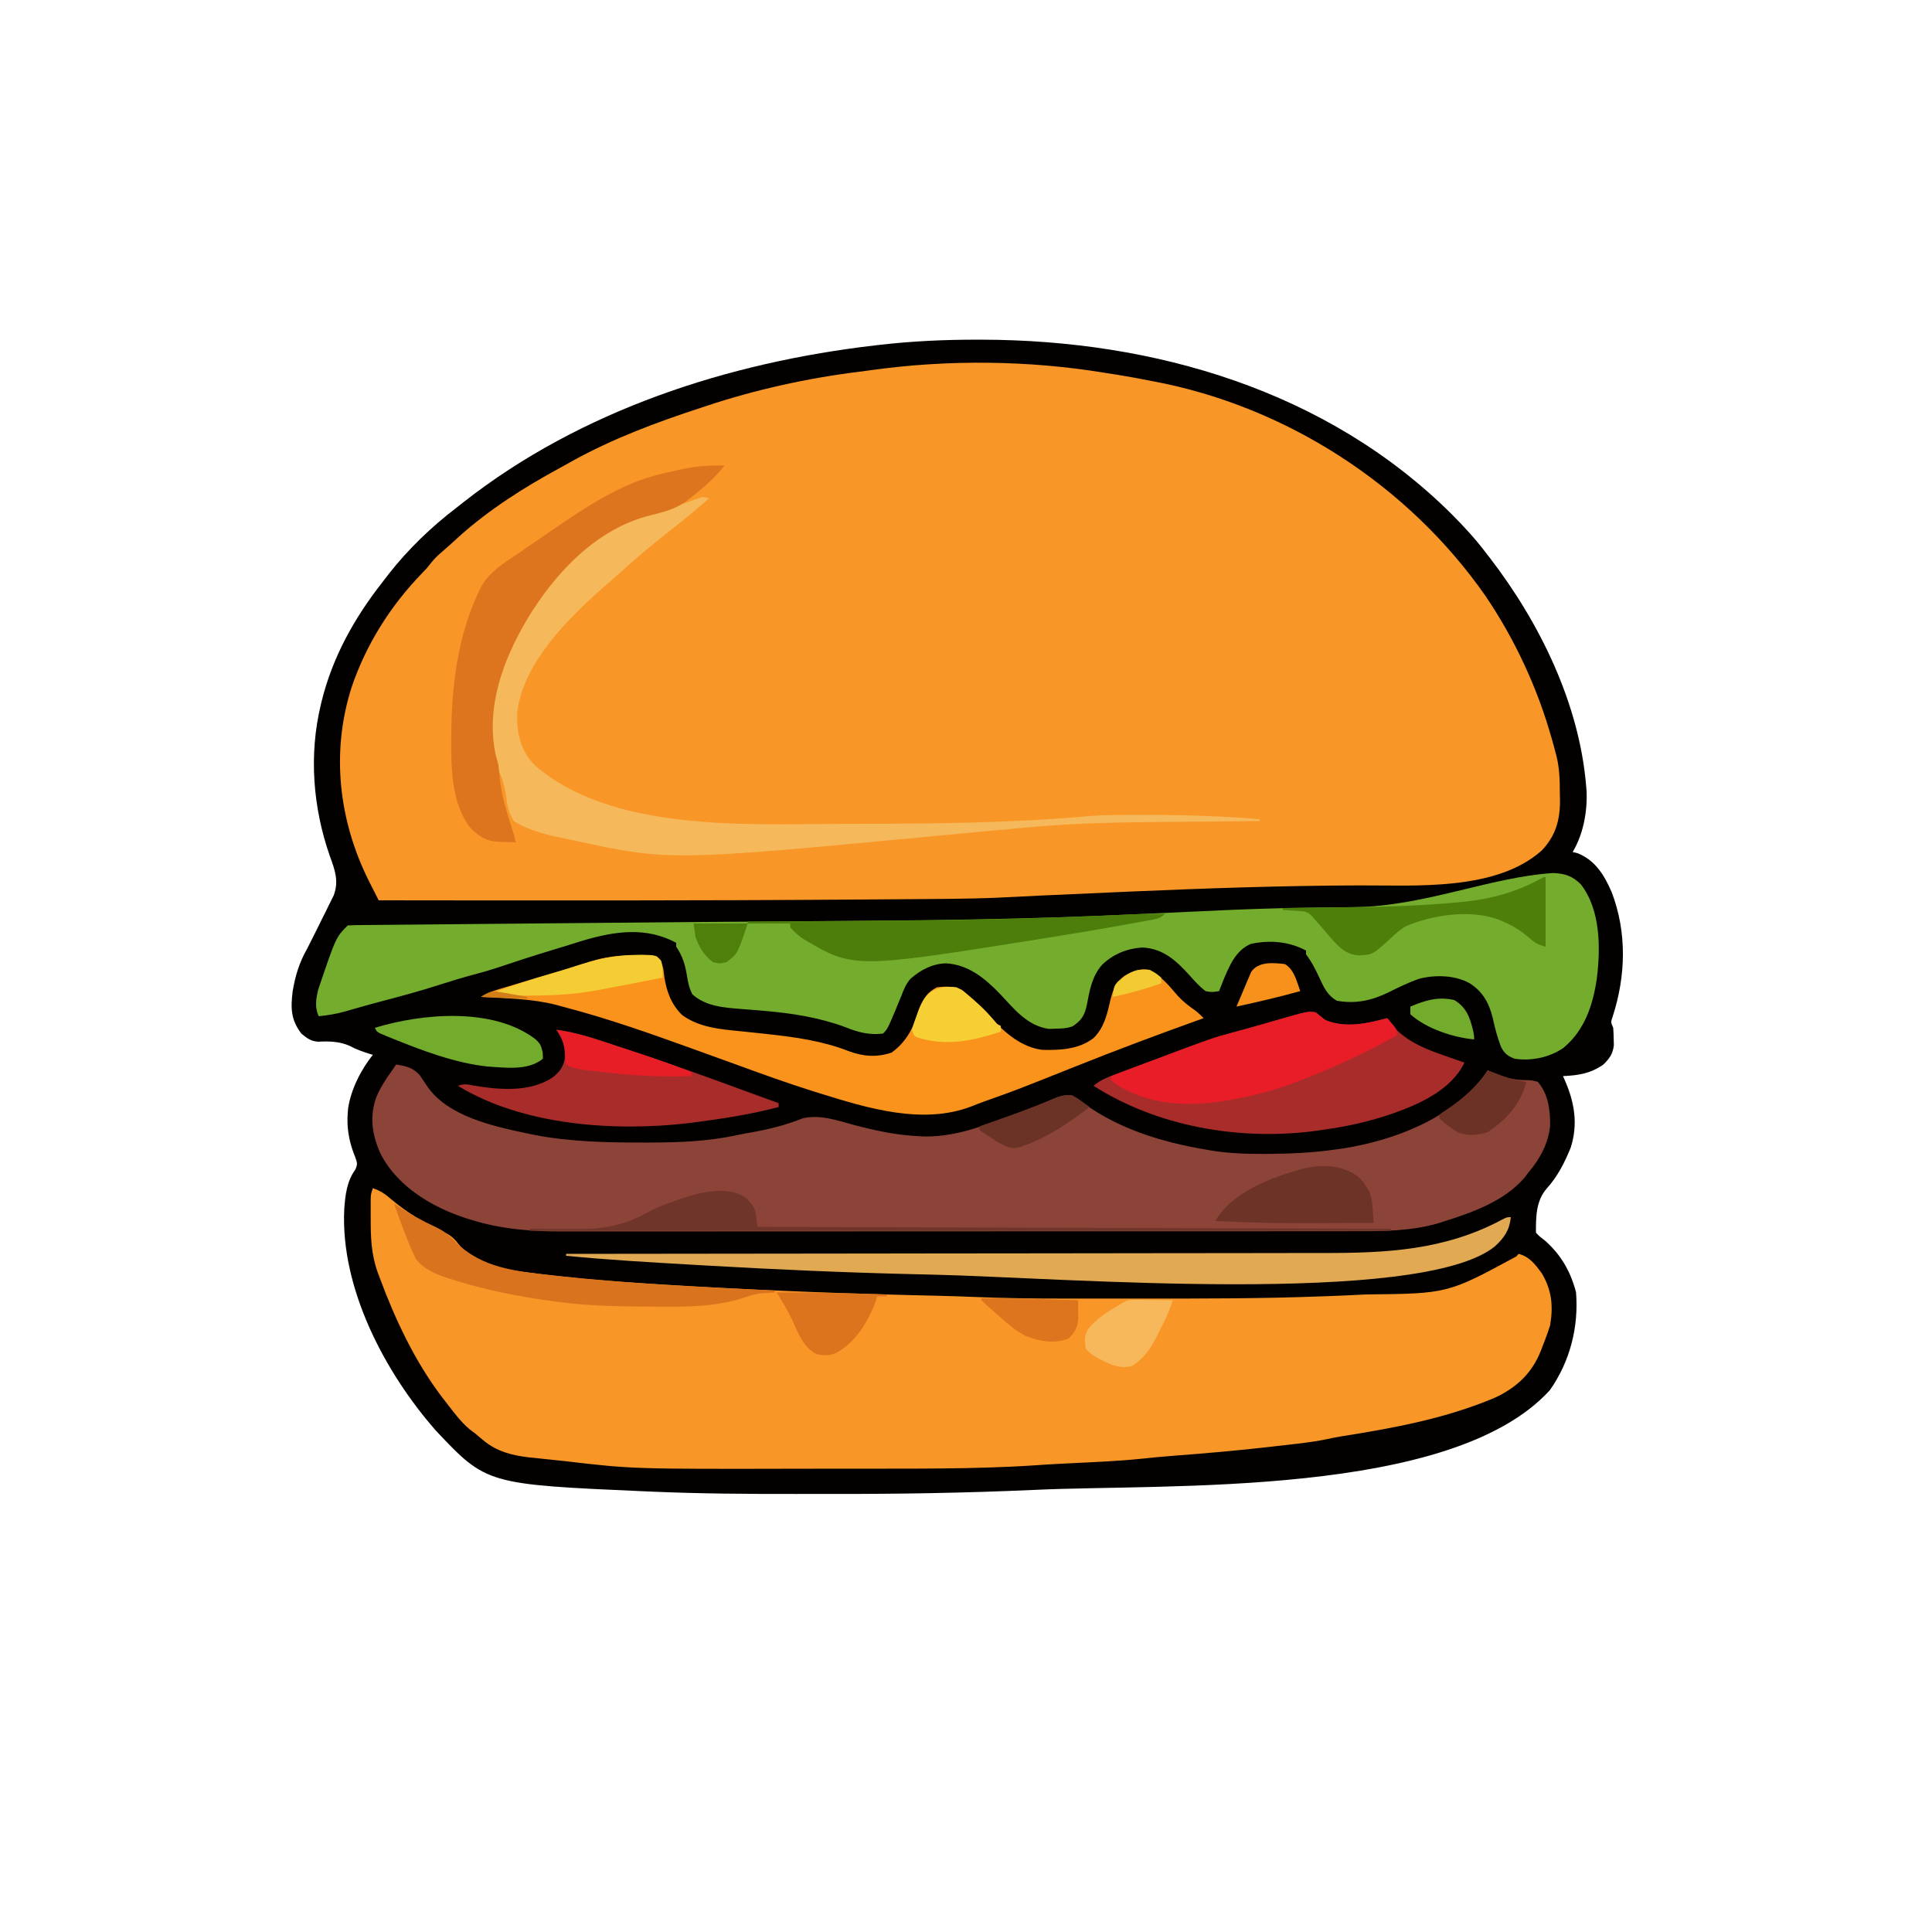 <?xml version="1.0" encoding="UTF-8"?>
<svg version="1.1" xmlns="http://www.w3.org/2000/svg" width="1000" height="1000">
<path d="M0 0 C0.794 0.001 1.587 0.001 2.405 0.002 C91.64 0.184 181.127 26.306 245.5 90.25 C251.822 96.608 257.777 103.028 263.188 110.188 C263.918 111.125 264.649 112.062 265.402 113.027 C291.235 146.632 311.723 188.559 315.188 231.188 C315.26 232.061 315.332 232.935 315.406 233.836 C315.827 244.391 313.661 256.127 308.188 265.188 C309.456 265.497 309.456 265.497 310.75 265.812 C319.919 269.48 324.559 277.146 328.379 285.926 C336.371 306.777 335.742 329.368 328.895 350.395 C327.906 353.243 327.906 353.243 329.188 356.188 C329.332 358.142 329.408 360.103 329.438 362.062 C329.463 363.091 329.489 364.12 329.516 365.18 C329.024 369.688 327.185 372.245 323.938 375.312 C317.153 379.938 311.268 380.764 303.188 381.188 C303.712 382.365 303.712 382.365 304.246 383.566 C309.202 395.008 311.032 406.113 307.188 418.188 C304.051 425.905 300.424 433.107 294.812 439.312 C289.166 445.822 289.188 453.9 289.188 462.188 C290.928 464.078 290.928 464.078 293.25 465.812 C301.9 473.157 307.085 482.128 309.938 493.062 C311.376 511.049 306.852 528.865 296.383 543.754 C245.55 599.496 98.518 592.125 29.951 595.339 C-5.115 596.92 -40.144 597.512 -75.243 597.448 C-81.572 597.437 -87.901 597.444 -94.23 597.455 C-118.925 597.493 -143.586 597.317 -168.262 596.262 C-169.226 596.22 -170.19 596.179 -171.184 596.137 C-253.968 592.497 -253.968 592.497 -280.25 564.625 C-306.737 534.407 -329.639 490.881 -327.625 450.062 C-327.125 442.849 -326.295 435.58 -321.938 429.625 C-320.561 426.643 -320.953 426.019 -322 423 C-322.299 422.224 -322.598 421.448 -322.906 420.648 C-325.319 414.098 -326.401 407.145 -325.812 400.188 C-325.756 399.476 -325.699 398.764 -325.641 398.031 C-324.288 388.366 -318.988 377.737 -312.812 370.188 C-313.393 370.006 -313.973 369.824 -314.57 369.637 C-318.153 368.484 -321.446 367.39 -324.75 365.562 C-329.923 363.24 -335.445 363.051 -341.062 363.375 C-344.96 363.109 -346.826 361.655 -349.812 359.188 C-355.3 352.069 -355.394 345.947 -354.332 337.258 C-352.948 329.086 -350.922 322.44 -346.812 315.188 C-345.494 312.638 -344.215 310.07 -342.938 307.5 C-342.431 306.481 -342.431 306.481 -341.913 305.442 C-341.224 304.054 -340.536 302.665 -339.849 301.276 C-339.159 299.887 -338.466 298.5 -337.769 297.114 C-336.769 295.124 -335.789 293.126 -334.812 291.125 C-334.235 289.958 -333.658 288.792 -333.062 287.59 C-330.305 280.085 -332.522 274.337 -335.125 267.188 C-343.821 242.272 -345.987 214.996 -339.812 189.188 C-339.646 188.489 -339.48 187.79 -339.309 187.071 C-333.687 164.371 -322.545 144.284 -308.213 125.979 C-307.009 124.439 -305.823 122.885 -304.641 121.328 C-294.674 108.58 -282.65 96.997 -269.812 87.188 C-268.528 86.175 -267.244 85.162 -265.961 84.148 C-205.13 36.432 -128.762 11.748 -52.688 2.938 C-51.974 2.854 -51.26 2.771 -50.525 2.685 C-33.709 0.751 -16.922 -0.024 0 0 Z " fill="#020100" transform="translate(505.812,175.812)"/>
<path d="M0 0 C2.184 0.339 4.367 0.677 6.551 1.016 C12.058 1.897 17.529 2.917 23 4 C24.028 4.192 24.028 4.192 25.077 4.387 C93.931 17.383 156.959 58.202 196.859 115.417 C212.017 137.725 223.819 163.153 231.125 189.125 C231.437 190.221 231.749 191.316 232.07 192.445 C232.377 193.618 232.684 194.791 233 196 C233.181 196.653 233.362 197.305 233.548 197.978 C235.238 204.616 235.367 211.112 235.375 217.938 C235.399 219.053 235.424 220.169 235.449 221.318 C235.485 231.528 233.168 239.688 226.027 247.191 C202.413 268.258 161.092 265.197 131.756 265.285 C91.965 265.406 52.248 266.767 12.5 268.5 C11.188 268.557 9.876 268.614 8.525 268.673 C-4.697 269.249 -17.918 269.836 -31.139 270.443 C-32.164 270.49 -33.19 270.537 -34.247 270.585 C-38.86 270.798 -43.472 271.021 -48.083 271.283 C-61.717 272.049 -75.334 272.221 -88.988 272.316 C-91.577 272.337 -94.165 272.358 -96.753 272.38 C-103.799 272.436 -110.844 272.485 -117.889 272.532 C-121.582 272.557 -125.275 272.584 -128.969 272.61 C-211.311 273.208 -293.656 273.098 -376 273 C-377.27 270.502 -378.534 268.002 -379.797 265.5 C-380.328 264.456 -380.328 264.456 -380.871 263.391 C-396.711 231.928 -400.773 196.376 -390 162.688 C-382.462 140.481 -369.864 120.541 -353.594 103.734 C-351.002 101.08 -351.002 101.08 -348.883 98.344 C-347.163 96.202 -345.468 94.514 -343.375 92.75 C-340.346 90.171 -337.411 87.523 -334.5 84.812 C-318.725 70.627 -300.577 59.171 -281.979 49.08 C-280.044 48.024 -278.123 46.945 -276.203 45.863 C-254.946 34.055 -232.075 25.497 -209 18 C-208.194 17.73 -207.388 17.461 -206.557 17.183 C-181.073 8.679 -153.773 2.673 -127.132 -0.61 C-125.035 -0.871 -122.941 -1.149 -120.848 -1.444 C-81.357 -6.961 -39.328 -6.527 0 0 Z " fill="#F89627" transform="translate(572,193)"/>
<path d="M0 0 C4.055 1.378 6.677 3.238 9.875 6.062 C17.966 12.843 26.981 18.209 36.562 22.625 C39.786 24.166 41.702 25.544 43.875 28.375 C51.391 38.099 64.392 41.438 75.984 43.098 C78.572 43.428 81.16 43.749 83.75 44.062 C84.999 44.223 86.248 44.383 87.535 44.549 C105.982 46.857 124.512 48.278 143.062 49.438 C144.047 49.499 145.031 49.561 146.045 49.625 C190.179 52.381 234.298 54.279 278.501 55.354 C279.257 55.372 280.013 55.391 280.792 55.41 C284.305 55.496 287.817 55.579 291.329 55.658 C297.497 55.804 303.659 55.979 309.822 56.245 C326.01 56.939 342.161 57.148 358.363 57.133 C361.018 57.133 363.672 57.134 366.326 57.136 C371.853 57.138 377.38 57.135 382.907 57.13 C388.491 57.126 394.075 57.126 399.658 57.13 C430.117 57.156 460.559 57.15 491 56 C492.05 55.962 493.1 55.924 494.182 55.885 C499.978 55.674 505.77 55.423 511.562 55.125 C512.785 55.063 512.785 55.063 514.032 55 C556.319 54.577 556.319 54.577 591.855 35.32 C592.422 34.667 592.422 34.667 593 34 C598.635 35.366 601.699 39.523 605 44 C610.174 52.748 611.022 60.768 609.375 70.812 C608.192 74.828 606.64 78.725 605.125 82.625 C604.881 83.259 604.636 83.893 604.384 84.546 C599.798 95.946 591.803 103.316 580.781 108.438 C555.217 119.249 528.401 124.165 501.141 128.472 C498.526 128.912 495.953 129.422 493.363 129.988 C485.066 131.692 476.595 132.472 468.188 133.438 C467.247 133.547 466.307 133.656 465.338 133.768 C448.193 135.751 431.034 137.253 413.825 138.544 C408.393 138.956 402.98 139.489 397.562 140.062 C385.995 141.255 374.371 141.732 362.76 142.303 C361.57 142.362 361.57 142.362 360.357 142.422 C358.89 142.493 357.424 142.564 355.957 142.633 C351.332 142.857 346.715 143.157 342.095 143.482 C334.606 143.991 327.118 144.316 319.615 144.552 C318.958 144.573 318.302 144.594 317.626 144.615 C302.54 145.087 287.456 145.164 272.364 145.167 C270.12 145.168 267.876 145.17 265.632 145.173 C257.712 145.182 249.792 145.186 241.872 145.185 C235.435 145.185 228.999 145.192 222.562 145.206 C134.424 145.393 134.424 145.393 99.524 141.289 C96.537 140.947 93.546 140.649 90.555 140.348 C88.307 140.108 86.06 139.867 83.812 139.625 C82.784 139.523 81.755 139.421 80.695 139.317 C72.086 138.337 64.015 136.24 57.25 130.562 C56.513 129.95 55.775 129.338 55.016 128.707 C54.35 128.144 53.685 127.58 53 127 C52.01 126.257 51.02 125.515 50 124.75 C45.343 120.797 41.718 115.809 38 111 C37.215 109.992 36.43 108.984 35.621 107.945 C21.738 89.598 11.534 67.942 3.562 46.438 C3.22 45.521 2.877 44.604 2.524 43.66 C-0.919 34.085 -1.16 25.279 -1.125 15.188 C-1.129 14.056 -1.133 12.925 -1.137 11.76 C-1.135 10.678 -1.134 9.595 -1.133 8.48 C-1.132 7.5 -1.131 6.519 -1.129 5.509 C-1 3 -1 3 0 0 Z " fill="#F89627" transform="translate(193,615)"/>
<path d="M0 0 C4.949 0.7 8.773 1.64 12.199 5.438 C13.54 7.376 14.862 9.327 16.168 11.289 C26.703 26.878 50.827 32.09 68.062 35.688 C69.012 35.89 69.961 36.093 70.939 36.302 C89.652 39.987 108.74 40.408 127.75 40.375 C128.844 40.375 129.937 40.375 131.064 40.375 C146.45 40.351 161.28 39.816 176.373 36.56 C179.059 35.987 181.752 35.495 184.457 35.02 C193.485 33.392 201.922 31.275 210.445 27.855 C219.545 25.666 228.767 29.083 237.562 31.438 C248.062 34.149 258.162 36.366 269 37 C270.676 37.104 270.676 37.104 272.387 37.211 C286.905 37.666 300.117 33.231 313.5 28.188 C314.894 27.673 316.289 27.159 317.684 26.646 C323.22 24.6 328.742 22.535 334.195 20.276 C335.21 19.858 335.21 19.858 336.245 19.432 C338.103 18.661 339.957 17.878 341.811 17.095 C344.847 16.052 346.835 15.622 350 16 C352.77 17.688 352.77 17.688 355.812 20 C374.38 33.452 396.577 40.23 419 44 C420.027 44.178 421.055 44.356 422.113 44.54 C431.137 45.981 440.01 46.319 449.125 46.25 C449.844 46.247 450.564 46.244 451.305 46.242 C462.963 46.189 474.454 45.68 486 44 C487.293 43.829 488.586 43.657 489.918 43.48 C516.937 39.211 545.752 28.137 563 6 C563.66 5.01 564.32 4.02 565 3 C565.959 3.402 565.959 3.402 566.938 3.812 C567.948 4.204 568.959 4.596 570 5 C570.632 5.253 571.263 5.505 571.914 5.766 C576.553 7.486 580.286 8.062 585.25 8.062 C588.316 8.234 588.316 8.234 591 9 C596.41 15.294 597.422 23.634 597.344 31.637 C596.386 41.004 592.038 48.958 586 56 C585.112 57.195 585.112 57.195 584.207 58.414 C573.663 70.769 557.079 76.582 542.062 81.312 C541.313 81.555 540.564 81.798 539.792 82.048 C525.673 86.25 510.76 86.295 496.158 86.261 C494.318 86.264 492.478 86.268 490.638 86.272 C485.63 86.282 480.622 86.28 475.614 86.276 C470.194 86.274 464.774 86.283 459.354 86.29 C448.754 86.303 438.154 86.305 427.555 86.302 C418.934 86.301 410.313 86.302 401.693 86.307 C400.463 86.307 399.233 86.308 397.966 86.308 C395.468 86.31 392.969 86.311 390.47 86.312 C367.069 86.323 343.668 86.321 320.268 86.315 C298.891 86.309 277.514 86.321 256.138 86.34 C234.151 86.359 212.165 86.367 190.179 86.364 C177.85 86.362 165.521 86.364 153.192 86.378 C142.697 86.39 132.202 86.392 121.707 86.38 C116.359 86.374 111.012 86.372 105.665 86.385 C100.756 86.395 95.848 86.392 90.94 86.378 C89.178 86.376 87.415 86.378 85.653 86.386 C69.851 86.453 53.834 85.106 38.688 80.312 C37.869 80.059 37.051 79.806 36.207 79.544 C18.718 73.86 1.344 63.529 -7.633 46.992 C-12.189 37.228 -13.94 27.814 -10.375 17.312 C-8.247 12.061 -5.326 7.562 -2 3 C-1.34 2.01 -0.68 1.02 0 0 Z " fill="#8C4438" transform="translate(205,551)"/>
<path d="M0 0 C6.086 0.297 9.872 1.531 14.242 5.848 C24.523 19.196 24.463 38.712 22.496 54.707 C20.493 68.377 16.221 81.329 5.309 90.438 C-1.904 95.479 -11.317 97.407 -20.004 96.125 C-23.716 94.681 -25.364 93.407 -27.148 89.832 C-29.02 84.975 -30.256 80.075 -31.379 75 C-33.24 67.328 -36.464 61.466 -43.191 57.125 C-50.655 52.885 -60.734 52.598 -69.042 54.622 C-74.752 56.496 -80.12 59.187 -85.488 61.859 C-94.343 66.066 -102.245 67.804 -112.004 66.125 C-116.999 63.285 -118.824 59.153 -121.129 54.125 C-123.154 49.808 -125.073 45.912 -128.004 42.125 C-128.004 41.465 -128.004 40.805 -128.004 40.125 C-136.768 35.406 -146.914 34.544 -156.613 36.707 C-164.508 40.058 -167.744 48.249 -170.879 55.688 C-171.597 57.496 -172.309 59.307 -173.004 61.125 C-175.778 61.601 -177.317 61.784 -180.004 61.125 C-183.152 58.755 -185.691 55.864 -188.316 52.938 C-195.172 45.358 -201.854 39.164 -212.504 38.562 C-220.537 38.982 -227.704 41.896 -233.547 47.465 C-238.762 53.407 -239.999 60.599 -241.434 68.134 C-242.579 73.704 -244.18 76.24 -248.836 79.348 C-251.835 80.423 -254.509 80.503 -257.691 80.562 C-258.85 80.602 -260.009 80.642 -261.203 80.684 C-272.359 79.044 -279.105 70.324 -286.455 62.518 C-294.156 54.529 -302.81 47.385 -314.316 46.75 C-321.397 46.929 -327.277 50.052 -332.596 54.615 C-335.091 57.291 -336.26 60.438 -337.566 63.812 C-338.152 65.235 -338.739 66.657 -339.328 68.078 C-339.61 68.767 -339.891 69.456 -340.181 70.166 C-344.624 80.746 -344.624 80.746 -347.004 83.125 C-354.118 83.893 -359.666 82.529 -366.191 79.875 C-379.861 74.768 -393.692 72.637 -408.191 71.359 C-408.899 71.297 -409.607 71.234 -410.336 71.169 C-413.831 70.864 -417.327 70.582 -420.827 70.339 C-429.668 69.644 -438.7 68.924 -445.598 62.836 C-447.34 59.478 -447.928 56.486 -448.504 52.75 C-449.459 47.104 -450.795 42.884 -454.004 38.125 C-454.004 37.465 -454.004 36.805 -454.004 36.125 C-469.508 27.727 -485.764 30.106 -502.095 34.915 C-505.196 35.862 -508.287 36.837 -511.379 37.812 C-513.468 38.447 -515.558 39.079 -517.648 39.709 C-527.47 42.686 -537.227 45.834 -546.95 49.117 C-550.852 50.405 -554.781 51.518 -558.754 52.562 C-564.894 54.22 -570.955 56.037 -577.004 58 C-586.816 61.166 -596.754 63.812 -606.719 66.449 C-610.617 67.481 -614.505 68.538 -618.383 69.645 C-619.193 69.875 -620.003 70.106 -620.838 70.344 C-622.301 70.763 -623.763 71.186 -625.223 71.615 C-629.826 72.929 -634.259 73.628 -639.004 74.125 C-641.219 69.694 -640.432 64.785 -639.238 60.156 C-630.148 33.269 -630.148 33.269 -624.004 27.125 C-621.618 27.005 -619.26 26.949 -616.873 26.936 C-616.116 26.927 -615.359 26.919 -614.579 26.91 C-612.015 26.883 -609.452 26.864 -606.888 26.844 C-605.05 26.826 -603.213 26.808 -601.375 26.789 C-596.331 26.739 -591.286 26.695 -586.241 26.653 C-580.882 26.606 -575.522 26.554 -570.162 26.503 C-560.992 26.416 -551.822 26.333 -542.652 26.252 C-529.521 26.137 -516.39 26.014 -503.26 25.889 C-462.222 25.501 -421.185 25.125 -380.146 24.891 C-325.3 24.578 -270.557 23.947 -215.769 21.305 C-209.992 21.029 -204.215 20.774 -198.438 20.52 C-190.255 20.158 -190.255 20.158 -182.074 19.772 C-162.712 18.83 -143.349 18.114 -123.965 17.879 C-123.287 17.871 -122.609 17.862 -121.91 17.854 C-115.673 17.777 -109.436 17.706 -103.198 17.648 C-66.929 17.304 -32.621 2.035 0 0 Z " fill="#74AD2D" transform="translate(804.004,451.875)"/>
<path d="M0 0 C1.597 -0.04 1.597 -0.04 3.227 -0.081 C6.015 -0.068 8.579 0.014 11.312 0.562 C14.414 3.704 14.718 6.96 15.188 11.25 C16.335 18.834 18.792 25.491 24.375 30.938 C33.159 37.398 44.278 38.335 54.805 39.344 C58.678 39.719 62.546 40.147 66.414 40.57 C67.18 40.653 67.946 40.736 68.735 40.822 C83.149 42.402 97 44.334 110.554 49.613 C118.042 52.426 125.209 52.955 132.812 50.375 C140.903 44.51 144.198 37.017 147.312 27.75 C149.14 22.498 151.195 19.121 156.312 16.562 C160.994 16.049 165.024 15.945 169.312 18 C170.303 18.846 171.292 19.691 172.312 20.562 C173.108 21.242 173.903 21.921 174.723 22.621 C178.353 25.792 181.761 28.887 184.812 32.625 C191.389 40.353 200.569 47.797 210.891 48.969 C220.11 49.193 229.664 48.711 237.25 42.938 C242.414 37.884 244.059 31.768 245.654 24.879 C247.072 18.847 248.224 14.27 253.531 10.543 C258.104 8.026 260.925 6.844 266.312 7.562 C272.41 10.723 276.638 16.061 281.07 21.16 C283.68 23.956 286.446 26.144 289.586 28.309 C291.351 29.59 292.789 31.007 294.312 32.562 C293.322 32.917 292.331 33.272 291.311 33.638 C270.215 41.211 249.257 49.071 228.438 57.375 C196.483 70.113 196.483 70.113 180.837 75.65 C178.545 76.478 176.285 77.36 174.023 78.266 C148.946 87.881 120.341 79.165 95.906 71.551 C94.667 71.165 93.428 70.779 92.151 70.382 C78.848 66.201 65.75 61.464 52.654 56.681 C45.661 54.126 38.656 51.601 31.652 49.074 C30.972 48.828 30.291 48.583 29.59 48.33 C8.099 40.574 -13.506 32.919 -35.618 27.107 C-37.446 26.626 -39.266 26.12 -41.086 25.609 C-53.639 22.448 -66.816 22.308 -79.688 21.562 C-76.388 19.363 -73.57 18.492 -69.773 17.355 C-69.091 17.15 -68.408 16.944 -67.705 16.732 C-65.492 16.066 -63.277 15.408 -61.062 14.75 C-59.544 14.295 -58.026 13.84 -56.509 13.384 C-52.237 12.104 -47.962 10.832 -43.688 9.562 C-42.7 9.268 -41.712 8.974 -40.695 8.671 C-37.184 7.627 -33.671 6.593 -30.148 5.59 C-27.883 4.918 -25.636 4.182 -23.414 3.379 C-15.561 0.683 -8.275 0.12 0 0 Z " fill="#FA931B" transform="translate(328.688,494.438)"/>
<path d="M0 0 C1.675 1.323 3.341 2.657 5 4 C15.441 8.262 26.49 5.848 37 3 C37.692 3.87 37.692 3.87 38.398 4.758 C39.051 5.539 39.703 6.32 40.375 7.125 C41.001 7.891 41.628 8.656 42.273 9.445 C49.243 15.975 57.712 19.317 66.625 22.375 C68.131 22.907 68.131 22.907 69.668 23.449 C72.109 24.309 74.552 25.159 77 26 C70.292 40.042 53.904 47.389 39.984 52.316 C28.174 56.385 16.495 59.076 4.105 60.718 C2.211 60.972 0.322 61.263 -1.566 61.559 C-40.32 66.263 -82.026 59.047 -115 38 C-111.495 34.981 -107.57 33.506 -103.289 31.926 C-102.533 31.641 -101.776 31.356 -100.997 31.062 C-98.542 30.139 -96.084 29.225 -93.625 28.312 C-91.932 27.679 -90.239 27.046 -88.546 26.412 C-85.209 25.165 -81.87 23.922 -78.53 22.683 C-74.78 21.291 -71.036 19.886 -67.293 18.477 C-57.099 14.665 -46.895 11.405 -36.372 8.637 C-30.977 7.188 -25.619 5.606 -20.254 4.054 C-3.935 -0.638 -3.935 -0.638 0 0 Z " fill="#A82C2A" transform="translate(681,524)"/>
<path d="M0 0 C-6.563 5.637 -13.168 11.191 -20 16.5 C-29.576 23.954 -38.78 31.803 -47.754 39.973 C-49.723 41.75 -51.727 43.472 -53.75 45.188 C-72.363 61.46 -96.764 85.408 -99.336 111.395 C-99.457 122.021 -97.685 130.204 -90.219 138.066 C-51.168 172.099 17.203 168.731 65.37 168.455 C68.734 168.437 72.098 168.428 75.462 168.421 C115.623 168.33 156.059 168.055 196.092 164.463 C201.72 163.982 207.303 163.839 212.949 163.832 C213.954 163.828 214.959 163.824 215.994 163.82 C219.225 163.81 222.456 163.81 225.688 163.812 C227.339 163.811 227.339 163.811 229.023 163.81 C247.748 163.812 266.338 164.468 285 166 C285 166.33 285 166.66 285 167 C283.977 167.008 282.953 167.016 281.899 167.025 C272.107 167.103 262.316 167.191 252.524 167.288 C247.494 167.337 242.464 167.383 237.434 167.422 C214.221 167.603 191.138 167.964 168 170 C167.244 170.066 166.488 170.132 165.709 170.2 C151.265 171.469 136.831 172.834 122.396 174.202 C-20.46 187.737 -20.46 187.737 -70 177 C-71.052 176.788 -71.052 176.788 -72.125 176.571 C-81.911 174.594 -92.484 172.428 -101 167 C-103.604 162.996 -104.422 159.452 -104.938 154.75 C-105.638 149.575 -106.823 145.249 -109 140.512 C-116.484 121.714 -112.505 98.891 -104.75 80.812 C-93.438 55.819 -76.276 34.021 -54 18 C-53.121 17.357 -52.242 16.714 -51.336 16.051 C-41.312 9.472 -29.452 7.071 -18 4 C-14.164 2.954 -10.425 1.844 -6.75 0.312 C-3 -1 -3 -1 0 0 Z " fill="#F5B85A" transform="translate(367,258)"/>
<path d="M0 0 C-5.196 6.639 -11.365 11.857 -18 17 C-18.735 17.581 -19.47 18.163 -20.227 18.762 C-25.949 22.726 -32.03 24.149 -38.688 25.812 C-66.702 32.906 -87.89 55.813 -102.414 79.953 C-114.659 100.87 -123.462 124.585 -118.555 149.237 C-118.05 151.161 -117.525 153.081 -117 155 C-116.716 157.413 -116.466 159.83 -116.25 162.25 C-115.277 171.499 -112.508 180.153 -109.633 188.964 C-109.012 190.962 -108.487 192.966 -108 195 C-110.378 194.94 -112.749 194.852 -115.125 194.75 C-115.79 194.736 -116.455 194.722 -117.141 194.707 C-123.578 194.391 -127.129 191.827 -131.625 187.438 C-141.179 175.158 -141.561 156.704 -141.438 141.812 C-141.433 140.641 -141.433 140.641 -141.428 139.445 C-141.285 114.325 -138.097 87.871 -127.062 65 C-126.763 64.371 -126.464 63.743 -126.155 63.095 C-121.745 54.666 -113.181 49.868 -105.562 44.625 C-104.563 43.935 -103.564 43.246 -102.535 42.535 C-99.361 40.35 -96.181 38.174 -93 36 C-91.964 35.288 -90.928 34.577 -89.86 33.843 C-77.644 25.472 -65.484 17.203 -52 11 C-51.384 10.715 -50.768 10.43 -50.133 10.136 C-41.445 6.236 -32.497 4.044 -23.188 2.125 C-22.15 1.909 -21.112 1.694 -20.043 1.472 C-13.29 0.173 -6.87 -0.26 0 0 Z " fill="#DD751E" transform="translate(375,241)"/>
<path d="M0 0 C-0.629 6.608 -3.419 10.735 -8.25 15.125 C-46.749 46.364 -233.648 31.282 -297.964 29.782 C-301.79 29.69 -305.617 29.599 -309.444 29.509 C-345.336 28.654 -381.158 27.064 -417 25 C-419.429 24.861 -421.858 24.722 -424.286 24.583 C-445.892 23.346 -467.457 22.09 -489 20 C-489 19.67 -489 19.34 -489 19 C-488.104 18.999 -487.208 18.999 -486.284 18.998 C-433.09 18.962 -379.897 18.906 -326.703 18.822 C-320.306 18.812 -313.909 18.802 -307.512 18.792 C-305.602 18.79 -305.602 18.79 -303.653 18.787 C-283.074 18.756 -262.495 18.739 -241.916 18.727 C-220.777 18.714 -199.638 18.687 -178.498 18.645 C-165.47 18.62 -152.442 18.607 -139.413 18.609 C-130.461 18.609 -121.509 18.594 -112.557 18.568 C-107.403 18.553 -102.25 18.545 -97.097 18.554 C-64.284 18.606 -34.116 17.109 -4.555 1.285 C-2 0 -2 0 0 0 Z " fill="#E2A953" transform="translate(782,630)"/>
<path d="M0 0 C10.965 1.352 21.309 5.117 31.75 8.562 C33.234 9.049 33.234 9.049 34.749 9.545 C57.278 16.93 79.554 25.002 101.801 33.192 C106.196 34.807 110.598 36.405 115 38 C115 38.66 115 39.32 115 40 C100.522 43.839 85.843 46.072 71 48 C69.786 48.16 69.786 48.16 68.547 48.323 C30.039 52.808 -17.388 49.586 -51 29 C-47.53 27.843 -46.109 28.232 -42.562 28.938 C-29.142 31.117 -13.952 32.425 -2.082 24.762 C1.572 21.958 3.678 19.234 4.336 14.668 C4.433 8.527 3.515 5.053 0 0 Z " fill="#A72C2A" transform="translate(288,533)"/>
<path d="M0 0 C1.675 1.323 3.341 2.657 5 4 C15.441 8.262 26.49 5.848 37 3 C42 8.625 42 8.625 42 12 C25.049 21.172 8.097 29.274 -10 36 C-10.923 36.352 -11.846 36.704 -12.798 37.067 C-18.893 39.355 -24.969 41.165 -31.312 42.625 C-32.229 42.837 -33.146 43.048 -34.09 43.266 C-57.203 48.494 -80.874 50.62 -102 38 C-104.273 36.473 -104.273 36.473 -106 35 C-106 34.34 -106 33.68 -106 33 C-100.56 30.954 -95.12 28.909 -89.679 26.866 C-87.835 26.173 -85.99 25.48 -84.146 24.786 C-53.034 13.083 -53.034 13.083 -43.438 10.562 C-41.918 10.152 -40.398 9.74 -38.879 9.328 C-37.702 9.01 -37.702 9.01 -36.5 8.686 C-31.07 7.197 -25.665 5.619 -20.256 4.055 C-3.937 -0.638 -3.937 -0.638 0 0 Z " fill="#E91D27" transform="translate(681,524)"/>
<path d="M0 0 C0.913 0.619 0.913 0.619 1.844 1.25 C8.163 5.413 14.557 8.906 21.428 12.07 C25.765 14.134 28.726 16.391 32 20 C45.297 33.232 63.185 35.062 81 37 C81.752 37.083 82.504 37.167 83.279 37.253 C121.084 41.427 159.023 43.207 197 45 C197 45.33 197 45.66 197 46 C196.31 46.037 195.621 46.075 194.91 46.113 C193.97 46.179 193.031 46.245 192.062 46.312 C191.146 46.371 190.229 46.429 189.285 46.488 C186.546 46.915 184.414 47.504 181.833 48.428 C166.698 53.55 150.673 53.464 134.875 53.312 C133.324 53.304 133.324 53.304 131.743 53.296 C116.428 53.212 101.209 52.951 86 51 C84.42 50.799 84.42 50.799 82.809 50.593 C64.571 48.183 46.711 44.643 29.188 39 C28.477 38.775 27.766 38.55 27.033 38.319 C20.966 36.268 14.998 33.707 11.117 28.449 C10.502 27.082 10.502 27.082 9.875 25.688 C9.404 24.651 8.934 23.615 8.449 22.547 C5.412 15.113 2.54 7.62 0 0 Z " fill="#DA731D" transform="translate(204,623)"/>
<path d="M0 0 C-2.668 2.668 -5.378 2.846 -8.961 3.48 C-9.682 3.614 -10.403 3.748 -11.146 3.885 C-13.554 4.328 -15.964 4.758 -18.375 5.188 C-20.07 5.494 -21.766 5.801 -23.461 6.108 C-36.616 8.472 -49.801 10.646 -63 12.75 C-64.337 12.964 -64.337 12.964 -65.701 13.181 C-161.383 28.408 -161.383 28.408 -187.906 12.562 C-190.177 10.868 -192.119 9.12 -194 7 C-194 6.34 -194 5.68 -194 5 C-201.26 5 -208.52 5 -216 5 C-216 4.67 -216 4.34 -216 4 C-215.423 3.998 -214.847 3.995 -214.253 3.993 C-195.481 3.914 -176.709 3.81 -157.938 3.688 C-157.222 3.683 -156.506 3.678 -155.768 3.673 C-110.834 3.38 -65.961 2.637 -21.073 0.432 C-14.041 0.093 -7.04 -0.08 0 0 Z " fill="#4D7D0B" transform="translate(603,473)"/>
<path d="M0 0 C0 11.88 0 23.76 0 36 C-4.18 34.955 -5.561 33.924 -8.75 31.188 C-12.99 27.716 -16.919 25.035 -22 23 C-22.677 22.702 -23.354 22.404 -24.051 22.098 C-38.671 16.618 -58.105 19.376 -72.203 25.359 C-75.186 27.109 -77.447 29.044 -79.938 31.438 C-89.396 40.106 -89.396 40.106 -96.562 40.5 C-103.204 40.13 -106.661 36.493 -110.938 31.75 C-112.297 30.171 -113.651 28.588 -115 27 C-116.31 25.498 -117.623 23.998 -118.938 22.5 C-119.503 21.85 -120.069 21.201 -120.652 20.531 C-123.416 17.391 -125.315 17.726 -129.562 17.438 C-130.76 17.354 -131.958 17.27 -133.191 17.184 C-134.582 17.093 -134.582 17.093 -136 17 C-136 16.67 -136 16.34 -136 16 C-135.243 15.992 -134.487 15.984 -133.707 15.975 C-126.446 15.896 -119.184 15.809 -111.922 15.712 C-108.192 15.663 -104.462 15.617 -100.732 15.578 C-82.081 15.381 -63.584 14.775 -45 13 C-43.826 12.888 -43.826 12.888 -42.627 12.773 C-28.616 11.399 -15.525 7.826 -3.125 1.137 C-1 0 -1 0 0 0 Z " fill="#4E7F0B" transform="translate(800,454)"/>
<path d="M0 0 C2.438 2.438 2.438 2.438 4 5 C4.557 5.825 5.114 6.65 5.688 7.5 C7.038 11.101 7.328 13.9 7.582 17.719 C7.663 18.894 7.744 20.069 7.827 21.279 C7.913 22.626 7.913 22.626 8 24 C-47.059 24.214 -47.059 24.214 -74 23 C-65.311 8.041 -45 0.414 -29 -4 C-18.788 -6.454 -8.72 -6.236 0 0 Z " fill="#6D3327" transform="translate(703,609)"/>
<path d="M0 0 C2.696 2.475 2.955 3.26 3.875 7.062 C3.896 8.094 3.916 9.125 3.938 10.188 C-3.823 16.562 -15.573 14.779 -25.062 14.188 C-42.204 12.242 -58.919 5.799 -74.812 -0.625 C-75.534 -0.915 -76.255 -1.205 -76.999 -1.503 C-81.939 -3.565 -81.939 -3.565 -83.062 -5.812 C-58.498 -13.332 -21.882 -16.565 0 0 Z " fill="#73AB2D" transform="translate(277.062,537.812)"/>
<path d="M0 0 C5.509 5.142 5.079 6.71 6 15 C114.24 15.33 222.48 15.66 334 16 C334 16.33 334 16.66 334 17 C186.82 17 39.64 17 -112 17 C-112 16.67 -112 16.34 -112 16 C-110.104 16.025 -110.104 16.025 -108.171 16.051 C-103.386 16.102 -98.603 16.093 -93.818 16.067 C-91.765 16.064 -89.712 16.077 -87.659 16.106 C-73.091 16.302 -62.655 14.151 -49.914 7.039 C-46.126 4.982 -42.113 3.51 -38.062 2.062 C-37.279 1.779 -36.495 1.496 -35.688 1.205 C-25.307 -2.428 -9.756 -6.968 0 0 Z " fill="#70352A" transform="translate(386,620)"/>
<path d="M0 0 C19.012 -0.201 37.999 0.413 57 1 C57 1.33 57 1.66 57 2 C55.35 2 53.7 2 52 2 C51.794 2.763 51.587 3.526 51.375 4.312 C47.373 15.045 41.251 25.368 31.039 31.145 C27.269 32.726 25.093 32.715 21 32 C13.805 28.79 11.081 20.694 7.934 14.016 C5.628 9.135 2.89 4.554 0 0 Z " fill="#DB741D" transform="translate(402,669)"/>
<path d="M0 0 C1.61 0.01 1.61 0.01 3.252 0.02 C4.931 0.045 4.931 0.045 6.645 0.07 C7.776 0.079 8.907 0.088 10.072 0.098 C12.867 0.121 15.662 0.154 18.457 0.195 C16.77 6.024 14.09 11.256 11.332 16.633 C10.883 17.549 10.435 18.465 9.973 19.408 C6.838 25.507 3.337 30.474 -2.543 34.195 C-9.448 36.049 -14.871 32.977 -20.941 29.801 C-23.222 28.393 -24.909 27.302 -26.543 25.195 C-27.232 21.129 -27.432 18.738 -25.359 15.141 C-20.729 9.433 -14.809 5.887 -8.543 2.195 C-5.144 -0.071 -3.98 -0.042 0 0 Z " fill="#F6B85B" transform="translate(588.543,672.805)"/>
<path d="M0 0 C1.026 -0.015 2.052 -0.03 3.11 -0.046 C10.041 0.103 10.041 0.103 12.855 2.922 C13.761 6 13.746 8.559 13.688 11.75 C3.366 13.817 -6.966 15.813 -17.312 17.75 C-18.318 17.941 -19.323 18.132 -20.358 18.329 C-31.69 20.427 -42.872 21.026 -54.375 21.062 C-56.349 21.071 -56.349 21.071 -58.364 21.08 C-68.616 21 -68.616 21 -72.312 18.75 C-62.966 15.569 -53.62 12.415 -44.118 9.727 C-39.956 8.548 -35.851 7.27 -31.754 5.883 C-21.116 2.378 -11.252 0.086 0 0 Z " fill="#F4CC33" transform="translate(329.312,494.25)"/>
<path d="M0 0 C3 1.438 3 1.438 6 4 C6.795 4.679 7.591 5.359 8.41 6.059 C13.043 10.104 17.164 14.205 21 19 C21.66 19.33 22.32 19.66 23 20 C23 20.99 23 21.98 23 23 C8.512 27.745 -5.345 30.728 -20.312 25.949 C-22 25 -22 25 -23 22 C-22.222 19.292 -21.373 16.749 -20.375 14.125 C-20.126 13.417 -19.877 12.71 -19.621 11.98 C-15.905 2.051 -10.296 -1.087 0 0 Z " fill="#F6CF34" transform="translate(495,511)"/>
<path d="M0 0 C0.639 0.268 1.279 0.536 1.938 0.812 C7.866 3.111 13.662 5.187 20 6 C16.925 17.654 10.015 25.272 0.125 31.938 C-4.851 33.629 -10.017 34.123 -15.023 32.238 C-18.622 30.25 -21.962 27.762 -25 25 C-25 24.34 -25 23.68 -25 23 C-23.164 21.59 -23.164 21.59 -20.625 19.938 C-12.496 14.391 -5.322 8.338 0 0 Z " fill="#6C3226" transform="translate(770,554)"/>
<path d="M0 0 C11.157 -0.074 22.287 0.155 33.438 0.5 C35.055 0.548 36.673 0.597 38.291 0.645 C42.194 0.761 46.097 0.88 50 1 C50.032 2.926 50.055 4.851 50.074 6.777 C50.095 8.386 50.095 8.386 50.116 10.027 C49.927 14.862 48.48 17.613 45 20.875 C37.533 23.675 29.919 22.314 22.688 19.387 C17.897 16.915 14.005 13.574 10 10 C9.06 9.18 8.121 8.36 7.152 7.516 C2.225 3.164 2.225 3.164 0 1 C0 0.67 0 0.34 0 0 Z " fill="#DD751E" transform="translate(508,672)"/>
<path d="M0 0 C7.468 1.182 14.51 2.917 21.68 5.301 C22.654 5.619 23.629 5.937 24.633 6.265 C26.68 6.935 28.725 7.608 30.769 8.285 C33.858 9.307 36.95 10.317 40.043 11.326 C50.134 14.632 60.156 18.008 70 22 C70 22.66 70 23.32 70 24 C56.781 24.361 43.784 24.008 30.625 22.625 C29.421 22.499 28.217 22.373 26.976 22.243 C9.599 20.299 9.599 20.299 5 18 C4.727 15.742 4.727 15.742 4.625 12.875 C4.254 7.5 3.035 4.406 0 0 Z " fill="#E81E27" transform="translate(288,533)"/>
<path d="M0 0 C2.457 1.312 2.457 1.312 4.812 3 C5.603 3.557 6.393 4.114 7.207 4.688 C7.799 5.121 8.39 5.554 9 6 C-1.176 13.77 -12.861 21.793 -25 26 C-25.665 26.249 -26.33 26.498 -27.016 26.754 C-31.974 28.034 -34.975 26.179 -39.312 23.688 C-41.223 22.481 -43.121 21.255 -45 20 C-45.99 19.34 -46.98 18.68 -48 18 C-48 17.34 -48 16.68 -48 16 C-47.23 15.728 -46.461 15.457 -45.668 15.177 C-42.09 13.913 -38.513 12.645 -34.938 11.375 C-34.297 11.148 -33.657 10.921 -32.997 10.687 C-24.494 7.668 -16.072 4.536 -7.785 0.961 C-4.88 -0.041 -3.038 -0.421 0 0 Z " fill="#6B3226" transform="translate(555,567)"/>
<path d="M0 0 C6.426 3.927 8.036 8.975 9.77 15.984 C10.25 18.375 10.25 18.375 10.25 20.375 C-0.592 19.358 -14.454 14.831 -22.75 7.375 C-22.75 6.055 -22.75 4.735 -22.75 3.375 C-14.914 0.094 -8.415 -1.912 0 0 Z " fill="#73AB2D" transform="translate(752.75,517.625)"/>
<path d="M0 0 C4.836 2.728 6.201 8.985 8 14 C-2.929 17.031 -13.914 19.613 -25 22 C-23.632 18.696 -22.226 15.41 -20.812 12.125 C-20.231 10.719 -20.231 10.719 -19.639 9.285 C-19.054 7.941 -19.054 7.941 -18.457 6.57 C-18.106 5.743 -17.755 4.915 -17.394 4.063 C-13.685 -1.426 -5.891 -0.693 0 0 Z " fill="#F7911B" transform="translate(665,499)"/>
<path d="M0 0 C9.24 0 18.48 0 28 0 C22.752 15.743 22.752 15.743 17 20 C13.375 20.812 13.375 20.812 10 20 C5.561 16.696 2.827 12.176 1 7 C0.67 4.69 0.34 2.38 0 0 Z " fill="#4F800B" transform="translate(359,478)"/>
<path d="M0 0 C3.438 1.812 3.438 1.812 6 4 C6 4.99 6 5.98 6 7 C-2.232 9.922 -10.458 12.181 -19 14 C-18.426 8.524 -18.426 8.524 -16.512 6.172 C-15.91 5.703 -15.308 5.233 -14.688 4.75 C-14.093 4.27 -13.499 3.791 -12.887 3.297 C-8.488 0.274 -5.419 -0.561 0 0 Z " fill="#F2CB33" transform="translate(595,502)"/>
<path d="M0 0 C0.802 0.139 1.605 0.277 2.432 0.42 C3.265 0.571 4.098 0.723 4.957 0.879 C5.802 1.027 6.647 1.174 7.518 1.326 C9.603 1.691 11.686 2.066 13.77 2.441 C13.77 2.771 13.77 3.101 13.77 3.441 C5.85 3.111 -2.07 2.781 -10.23 2.441 C-6.444 -0.083 -4.38 -0.777 0 0 Z " fill="#D17D18" transform="translate(259.23,513.559)"/>
</svg>
